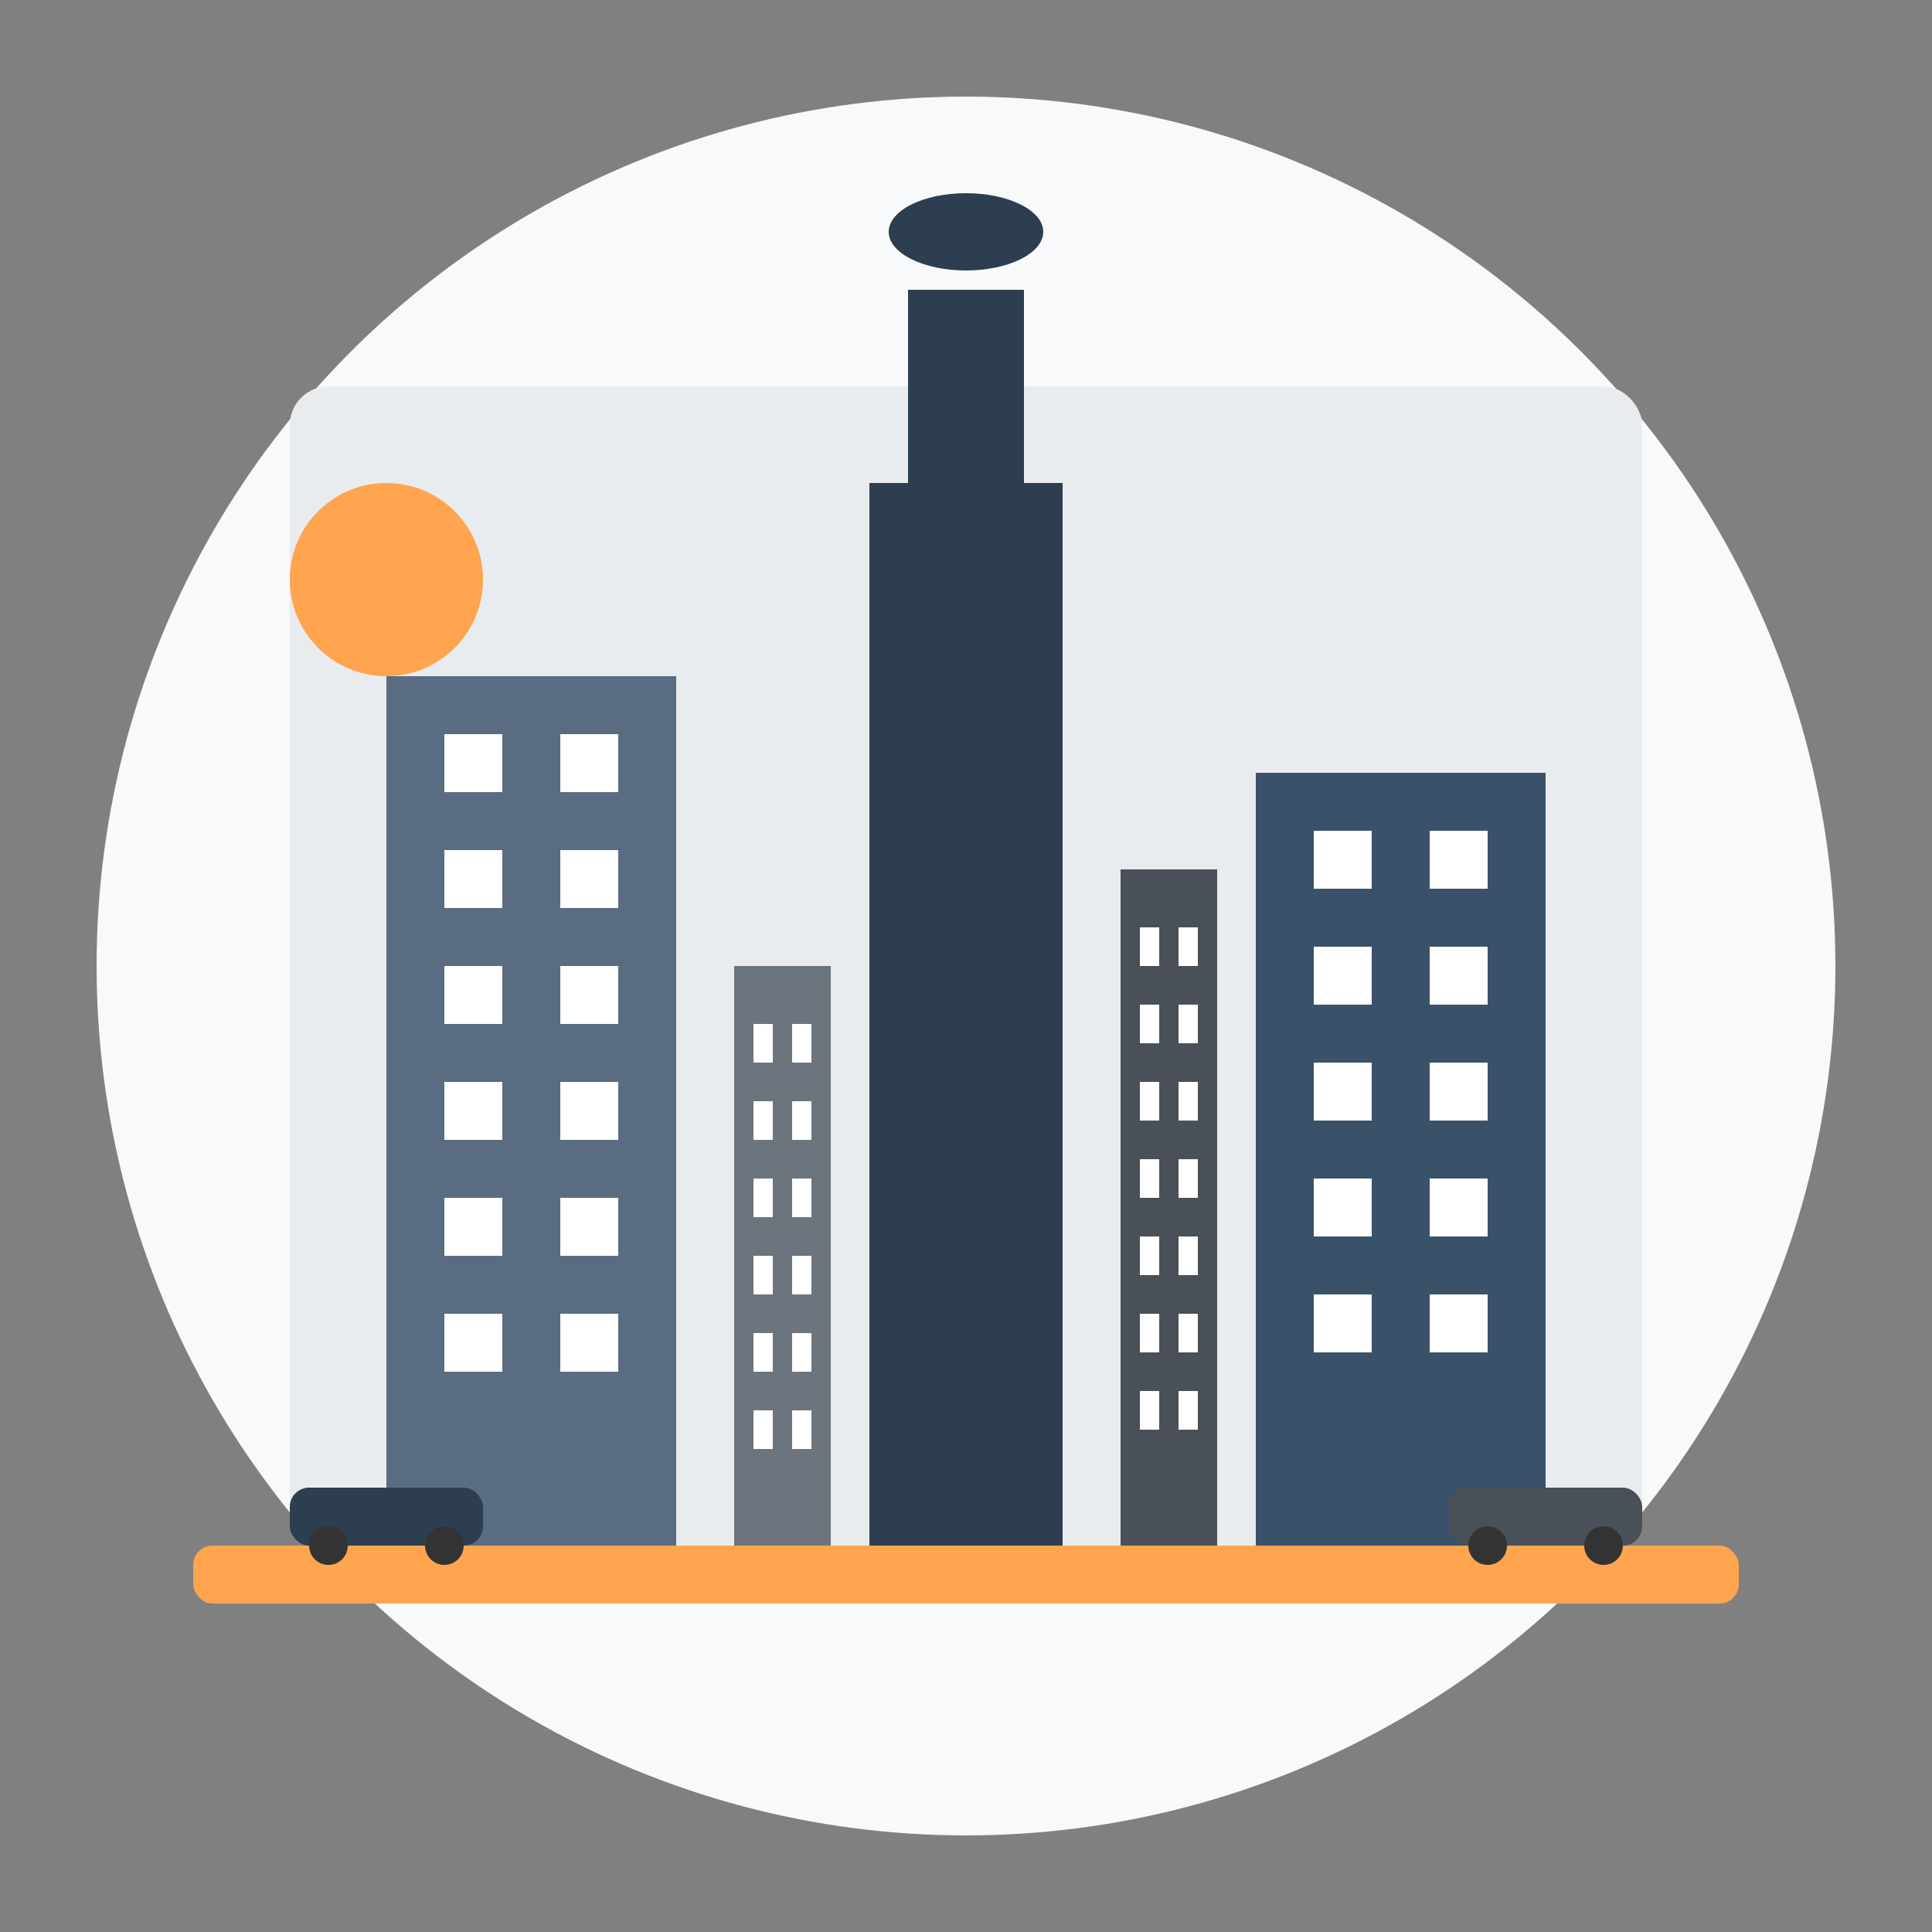 <svg xmlns="http://www.w3.org/2000/svg" viewBox="0 0 100 100" width="100" height="100">
  <rect x="0" y="0" width="100" height="100" fill="#808080" stroke="none"/>
  <!-- Background circle -->
  <circle cx="50" cy="50" r="45" fill="#f8f9fa" />
  
  <!-- Cityscape silhouette -->
  <g>
    <!-- Sky background -->
    <rect x="15" y="20" width="70" height="60" rx="2" fill="#e9ecef" />
    
    <!-- Buildings -->
    <!-- CN Tower -->
    <rect x="45" y="25" width="10" height="55" fill="#2c3e50" />
    <rect x="47" y="15" width="6" height="10" fill="#2c3e50" />
    <ellipse cx="50" cy="12" rx="4" ry="2" fill="#2c3e50" />
    
    <!-- Skyscraper 1 -->
    <rect x="20" y="35" width="15" height="45" fill="#5a6c81" />
    <rect x="23" y="38" width="3" height="3" fill="#ffffff" />
    <rect x="29" y="38" width="3" height="3" fill="#ffffff" />
    <rect x="23" y="44" width="3" height="3" fill="#ffffff" />
    <rect x="29" y="44" width="3" height="3" fill="#ffffff" />
    <rect x="23" y="50" width="3" height="3" fill="#ffffff" />
    <rect x="29" y="50" width="3" height="3" fill="#ffffff" />
    <rect x="23" y="56" width="3" height="3" fill="#ffffff" />
    <rect x="29" y="56" width="3" height="3" fill="#ffffff" />
    <rect x="23" y="62" width="3" height="3" fill="#ffffff" />
    <rect x="29" y="62" width="3" height="3" fill="#ffffff" />
    <rect x="23" y="68" width="3" height="3" fill="#ffffff" />
    <rect x="29" y="68" width="3" height="3" fill="#ffffff" />
    
    <!-- Skyscraper 2 -->
    <rect x="65" y="40" width="15" height="40" fill="#3a516a" />
    <rect x="68" y="43" width="3" height="3" fill="#ffffff" />
    <rect x="74" y="43" width="3" height="3" fill="#ffffff" />
    <rect x="68" y="49" width="3" height="3" fill="#ffffff" />
    <rect x="74" y="49" width="3" height="3" fill="#ffffff" />
    <rect x="68" y="55" width="3" height="3" fill="#ffffff" />
    <rect x="74" y="55" width="3" height="3" fill="#ffffff" />
    <rect x="68" y="61" width="3" height="3" fill="#ffffff" />
    <rect x="74" y="61" width="3" height="3" fill="#ffffff" />
    <rect x="68" y="67" width="3" height="3" fill="#ffffff" />
    <rect x="74" y="67" width="3" height="3" fill="#ffffff" />
    
    <!-- Medium building 1 -->
    <rect x="38" y="50" width="5" height="30" fill="#6c757d" />
    <rect x="39" y="53" width="1" height="2" fill="#ffffff" />
    <rect x="41" y="53" width="1" height="2" fill="#ffffff" />
    <rect x="39" y="57" width="1" height="2" fill="#ffffff" />
    <rect x="41" y="57" width="1" height="2" fill="#ffffff" />
    <rect x="39" y="61" width="1" height="2" fill="#ffffff" />
    <rect x="41" y="61" width="1" height="2" fill="#ffffff" />
    <rect x="39" y="65" width="1" height="2" fill="#ffffff" />
    <rect x="41" y="65" width="1" height="2" fill="#ffffff" />
    <rect x="39" y="69" width="1" height="2" fill="#ffffff" />
    <rect x="41" y="69" width="1" height="2" fill="#ffffff" />
    <rect x="39" y="73" width="1" height="2" fill="#ffffff" />
    <rect x="41" y="73" width="1" height="2" fill="#ffffff" />
    
    <!-- Medium building 2 -->
    <rect x="58" y="45" width="5" height="35" fill="#495057" />
    <rect x="59" y="48" width="1" height="2" fill="#ffffff" />
    <rect x="61" y="48" width="1" height="2" fill="#ffffff" />
    <rect x="59" y="52" width="1" height="2" fill="#ffffff" />
    <rect x="61" y="52" width="1" height="2" fill="#ffffff" />
    <rect x="59" y="56" width="1" height="2" fill="#ffffff" />
    <rect x="61" y="56" width="1" height="2" fill="#ffffff" />
    <rect x="59" y="60" width="1" height="2" fill="#ffffff" />
    <rect x="61" y="60" width="1" height="2" fill="#ffffff" />
    <rect x="59" y="64" width="1" height="2" fill="#ffffff" />
    <rect x="61" y="64" width="1" height="2" fill="#ffffff" />
    <rect x="59" y="68" width="1" height="2" fill="#ffffff" />
    <rect x="61" y="68" width="1" height="2" fill="#ffffff" />
    <rect x="59" y="72" width="1" height="2" fill="#ffffff" />
    <rect x="61" y="72" width="1" height="2" fill="#ffffff" />
    
    <!-- Ground -->
    <rect x="10" y="80" width="80" height="3" rx="1" fill="#ffa44f" />
  </g>
  
  <!-- Car -->
  <g transform="translate(15, 77)">
    <rect x="0" y="0" width="10" height="3" rx="1" fill="#2c3e50" />
    <circle cx="2" cy="3" r="1" fill="#333333" />
    <circle cx="8" cy="3" r="1" fill="#333333" />
  </g>
  
  <!-- Car -->
  <g transform="translate(75, 77)">
    <rect x="0" y="0" width="10" height="3" rx="1" fill="#495057" />
    <circle cx="2" cy="3" r="1" fill="#333333" />
    <circle cx="8" cy="3" r="1" fill="#333333" />
  </g>
  
  <!-- Sun -->
  <circle cx="20" cy="30" r="5" fill="#ffa44f" />
</svg>
